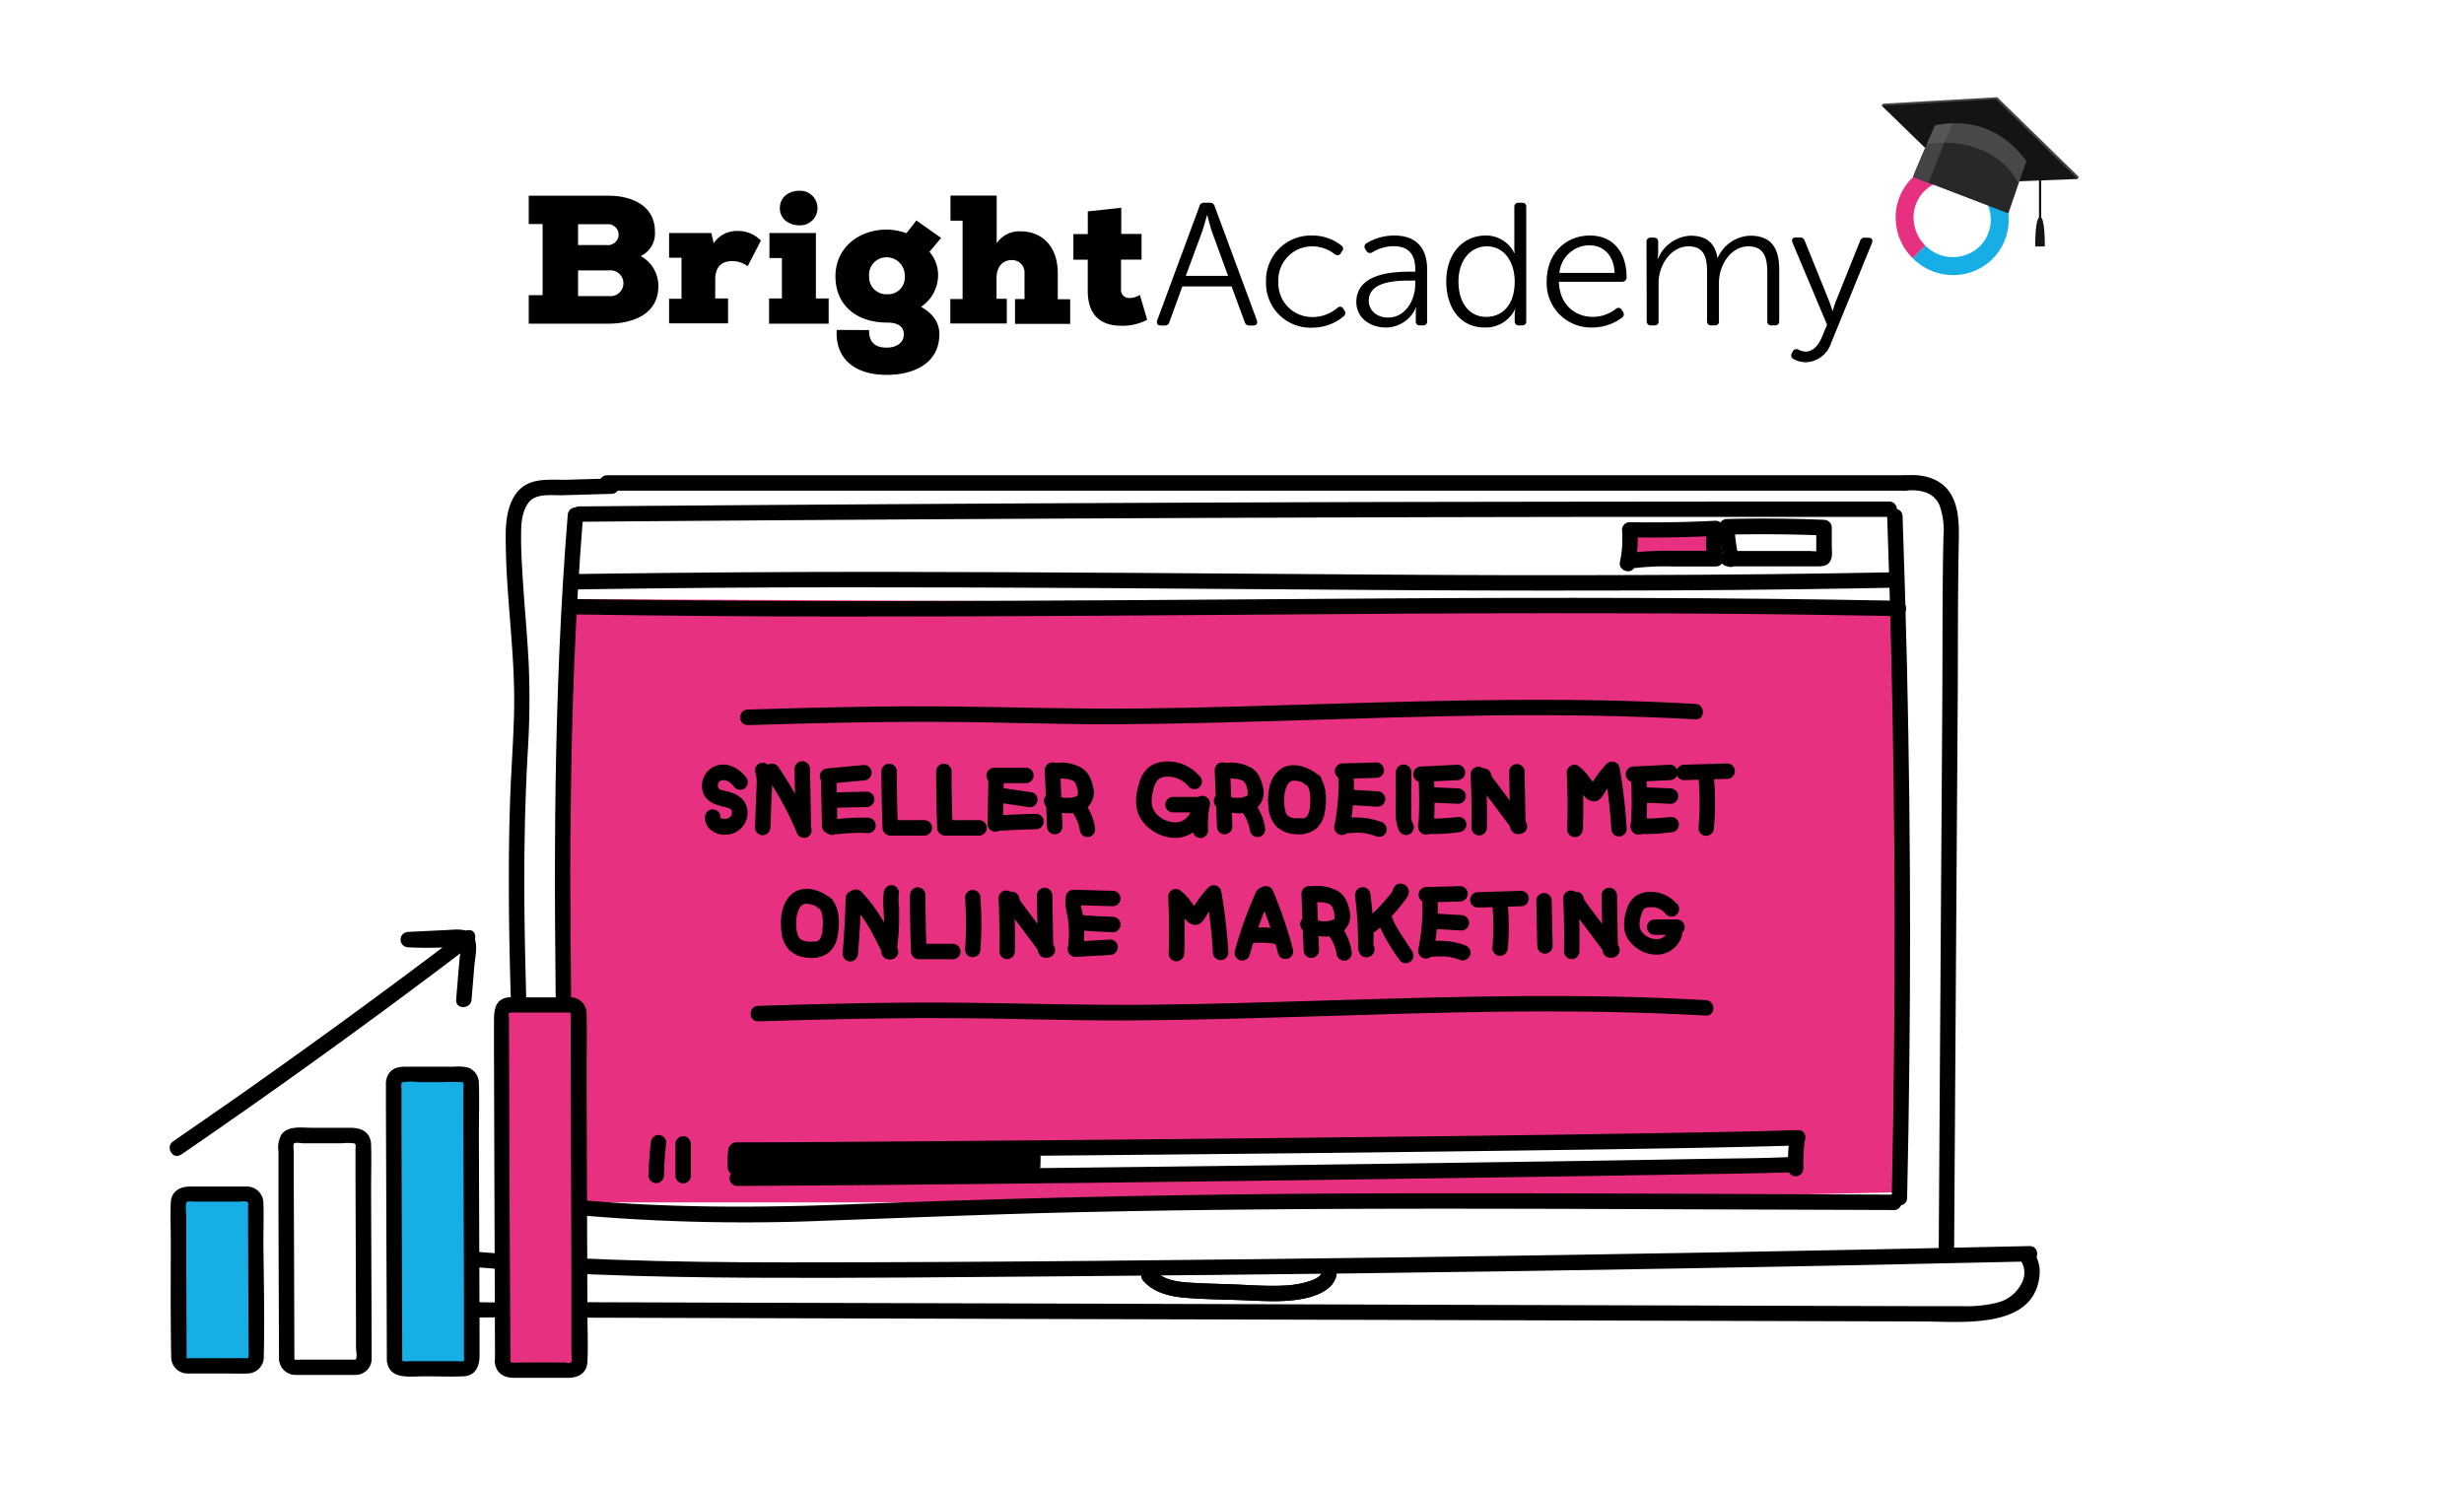 <?xml version="1.0" encoding="UTF-8"?> <svg xmlns="http://www.w3.org/2000/svg" viewBox="0 0 480 290"><defs><style>.cls-1{isolation:isolate;}.cls-2{fill:#fff;}.cls-3{fill:#e73180;}.cls-4{fill:#17aee5;}.cls-5{fill:#444;}.cls-6{fill:#141414;}.cls-7{fill:#282828;}.cls-8{fill:#6b6b6b;opacity:0.49;mix-blend-mode:multiply;}</style></defs><g class="cls-1"><g id="Layer_1" data-name="Layer 1"><rect class="cls-2" width="480" height="290"></rect><rect class="cls-2" x="316.35" y="103.06" width="18.6" height="6.25"></rect><polygon class="cls-3" points="111.23 116.73 110.84 234.27 206.29 234.27 334.87 233.08 369.97 232.29 371.55 136.85 369.58 117.91 111.23 116.73"></polygon><rect class="cls-2" x="200.12" y="222.43" width="149.8" height="5.39"></rect><path d="M222.71,249.52c2.06,2.37,5.18,3.07,8.18,3.33,3.93.33,7.9.34,11.83.5,3.74.15,7.52.41,11.22-.33,3.06-.61,7-2.27,6.4-6.05-.31-1.9-3.2-1.1-2.9.8.17,1-1.89,1.72-2.59,1.93a18.45,18.45,0,0,1-4.6.77c-3.16.17-6.34-.07-9.5-.2s-6.22-.17-9.31-.38c-2.42-.17-4.95-.58-6.61-2.49-1.27-1.46-3.39.67-2.12,2.12Z"></path><rect class="cls-2" x="200.12" y="222.43" width="149.8" height="5.39"></rect><path d="M103,246.39c.77-22.32-.5-44.64-.81-66.95-.15-11.16,0-22.3.65-33.45a160.28,160.28,0,0,0,.16-16.55c-.28-5.6-.82-11.17-1.17-16.76-.18-3-.37-6-.31-9,0-1.88.25-4.1,1.39-5.67,1.46-2,4.49-1.46,6.66-1.52l9.55-.27c1.92,0,1.93-3,0-3l-8.57.25c-2.47.07-5.45-.3-7.73.79-3.53,1.7-4.28,6.23-4.3,9.74-.09,11.47,1.86,22.86,1.63,34.35-.11,5.77-.57,11.54-.77,17.32s-.27,11.39-.25,17.1c0,11.49.43,23,.73,34.46.35,13.06.59,26.12.14,39.18-.07,1.93,2.93,1.93,3,0Z"></path><path d="M118.27,95.6h252.8a1.5,1.5,0,0,0,0-3H118.27a1.5,1.5,0,0,0,0,3Z"></path><path d="M371.07,95.6c2.73-.27,5.56.12,6.77,2.88a14.46,14.46,0,0,1,.75,6.13c-.23,10.64-.15,21.29-.22,31.93l-.45,68.71L377.67,244a1.5,1.5,0,0,0,3,0l.46-71.2.24-35.73c.07-10.86,0-21.73.23-32.59,0-2.68-.08-5.53-1.4-7.93-1.83-3.35-5.56-4.27-9.13-3.92-1.9.19-1.92,3.19,0,3Z"></path><path d="M86.15,246.29c19.93,2,40,2.55,60,2.66s40.23-.11,60.34-.27q60.53-.48,121-1.54,34-.58,67.92-1.36c1.93,0,1.93-3,0-3q-60.51,1.36-121,2.18c-40.3.53-80.61,1-120.91,1-22.47,0-45-.47-67.35-2.68-1.92-.19-1.91,2.82,0,3Z"></path><path d="M110.6,100.29c-1.42,17.53-2.11,35.12-2.37,52.7s-.08,35.21.18,52.8q.23,14.81.49,29.6c0,1.92,3,1.93,3,0-.29-17.55-.64-35.1-.75-52.65s0-35.2.69-52.78q.59-14.85,1.76-29.67c.16-1.93-2.84-1.92-3,0Z"></path><path d="M367.63,100.57q.92,25.83,1.26,51.68t.09,51.94q-.14,14.61-.46,29.21c0,1.93,3,1.93,3,0q.57-25.85.57-51.69t-.6-51.94q-.35-14.59-.86-29.2c-.07-1.93-3.07-1.94-3,0Z"></path><path d="M112.83,101.66q49.92-.41,99.85-.65,49.66-.24,99.34-.3,28,0,56,0a1.5,1.5,0,0,0,0-3q-49.92,0-99.85.1-49.66.14-99.33.45-28,.18-56,.41a1.5,1.5,0,0,0,0,3Z"></path><path d="M110.2,236.53a371.73,371.73,0,0,0,50.5,1.31c16.81-.6,33.6-1.32,50.41-1.68,33.67-.74,67.36-.71,101-.6l56.85.2a1.5,1.5,0,0,0,0-3c-33.9-.12-67.8-.34-101.7-.24q-50.51.15-101,2.1c-18.76.75-37.44.79-56.14-1.09-1.92-.19-1.91,2.81,0,3Z"></path><path d="M111.76,119.71q26,.41,52,.42,25.25,0,50.5-.16,24.71-.15,49.4-.34t49.6-.14q25.09,0,50.17.45l6.43.11c1.94,0,1.94-3,0-3q-25.15-.48-50.32-.54-24.84-.08-49.67.09-24.67.14-49.34.33-25.19.16-50.35.2-25.84,0-51.7-.32l-6.68-.1c-1.93,0-1.93,3,0,3Z"></path><path d="M112.56,114.84q26-.41,52-.41,24.94,0,49.9.15,24.6.15,49.2.34t49,.14q25.11,0,50.21-.44l6.39-.12c1.93,0,1.93-3,0-3q-25.2.48-50.4.54-24.53.09-49.06-.08t-49.15-.34q-24.87-.16-49.73-.2-25.86,0-51.73.33l-6.64.09c-1.93,0-1.94,3,0,3Z"></path><path class="cls-3" d="M317,109.79a21.15,21.15,0,0,0,.44-6.59q8.38.17,16.75-.28a10.79,10.79,0,0,0,.06,5.91l-9,0a50.13,50.13,0,0,0-8.22.48l.64-.24"></path><path d="M318.47,110.19a23.46,23.46,0,0,0,.5-7l-1.5,1.5q8.38.15,16.75-.28l-1.45-1.9a12.73,12.73,0,0,0,.06,6.71l1.45-1.9-8.82,0a56,56,0,0,0-8.78.53l.8,2.9.64-.24a1.55,1.55,0,0,0,1.05-1.85,1.51,1.51,0,0,0-1.84-1l-.65.24a1.51,1.51,0,0,0,.8,2.9,52.49,52.49,0,0,1,8.32-.43l8.48,0a1.51,1.51,0,0,0,1.44-1.89,9.57,9.57,0,0,1-.05-5.12,1.52,1.52,0,0,0-1.45-1.9q-8.37.43-16.75.28a1.52,1.52,0,0,0-1.5,1.5,20.73,20.73,0,0,1-.39,6.19c-.41,1.89,2.48,2.69,2.89.8Z"></path><path d="M338.71,108.67a36.47,36.47,0,0,1-.83-6l-1.5,1.5q9.47-.22,18.94.16l-1.5-1.5,0,2.82v2.07c0,.41,0,.5,0,.26l.9-.69a5.89,5.89,0,0,1-2,.06H336.65a1.5,1.5,0,0,0,0,3h17.07c1,0,2.18.07,2.8-1,.53-.85.33-2,.32-3l0-3.57a1.53,1.53,0,0,0-1.5-1.5q-9.46-.39-18.94-.16a1.52,1.52,0,0,0-1.5,1.5,41.63,41.63,0,0,0,.94,6.77c.41,1.89,3.31,1.09,2.89-.79Z"></path><path d="M85.29,244.89c-3.22,1.53-3.25,6-1.32,8.54,2.74,3.64,8.14,3.24,12.17,3.25l34.81.1,69.34.2,69.71.19,69.71.2,34.85.1c7.47,0,21.83,1.69,22.76-9.1a6.72,6.72,0,0,0-1.58-4.94c-1.21-1.5-3.32.63-2.12,2.12a4.35,4.35,0,0,1,.1,4.68,7.2,7.2,0,0,1-4.69,3.58,24.16,24.16,0,0,1-6.62.68l-8.16,0-32.38-.09-65.09-.19L211.7,254l-65-.18-32.34-.1-16.32,0a70.58,70.58,0,0,1-7.13-.13c-1.83-.2-4.13-.78-4.92-2.65-.53-1.24-.45-2.8.87-3.43,1.74-.83.22-3.42-1.52-2.59Z"></path><path d="M222.71,249.52c2.06,2.37,5.18,3.07,8.18,3.33,3.93.33,7.9.34,11.83.5,3.74.15,7.52.41,11.22-.33,3.06-.61,7-2.27,6.4-6.05-.31-1.9-3.2-1.1-2.9.8.17,1-1.89,1.72-2.59,1.93a18.45,18.45,0,0,1-4.6.77c-3.16.17-6.34-.07-9.5-.2s-6.22-.17-9.31-.38c-2.42-.17-4.95-.58-6.61-2.49-1.27-1.46-3.39.67-2.12,2.12Z"></path><path d="M147.67,199c12.13-.38,24.26-.68,36.4-.63,11.92,0,23.84.52,35.77.45,24-.14,47.91-1.39,71.87-1.7,13.55-.17,27.1,0,40.62.75,1.93.11,1.92-2.89,0-3-23.93-1.39-47.9-.72-71.84,0-12.06.37-24.12.76-36.19.89s-23.82-.24-35.75-.38c-13.63-.16-27.26.17-40.88.6-1.92.06-1.93,3.06,0,3Z"></path><path d="M145.64,141.28c12.13-.37,24.26-.68,36.39-.63,11.93,0,23.85.53,35.78.46,24-.15,47.91-1.39,71.87-1.7,13.54-.17,27.09,0,40.62.74,1.92.12,1.92-2.89,0-3-23.93-1.38-47.91-.71-71.84,0-12.06.37-24.12.75-36.19.89s-23.83-.24-35.75-.38c-13.63-.16-27.26.17-40.88.59-1.93.06-1.93,3.06,0,3Z"></path><path d="M244.77,173.6a78,78,0,0,0-4.22,11.69,1.5,1.5,0,0,0,2.89.8,74,74,0,0,1,3.92-11,1.55,1.55,0,0,0-.54-2.05,1.52,1.52,0,0,0-2,.54Z"></path><path d="M245.26,174.88A79.17,79.17,0,0,1,249,185.82a1.5,1.5,0,0,0,2.89-.79,82.89,82.89,0,0,0-4-11.67,1.51,1.51,0,0,0-2-.54,1.55,1.55,0,0,0-.54,2.06Z"></path><path d="M243.45,183.78a21.87,21.87,0,0,1,2.92-.09c.47,0,.95.06,1.42.12.07,0,.46,0,.06,0l.34.05.79.14a1.5,1.5,0,1,0,.79-2.89,21.61,21.61,0,0,0-6.32-.33,1.68,1.68,0,0,0-1.06.44,1.56,1.56,0,0,0-.44,1.06,1.52,1.52,0,0,0,1.5,1.5Z"></path><path d="M236.63,150.05l.44,11a1.5,1.5,0,0,0,3,0l-.44-11a1.5,1.5,0,0,0-3,0Z"></path><path d="M239,151.68c.57,0,1.13,0,1.7.07.22,0-.25-.05,0,0l.18,0,.37.09.34.1s.12.06.15,0-.27-.12,0,0c.09.05.55.24.57.34s-.23-.2-.11-.08a.52.52,0,0,1,.11.1c.07.06.27.21.28.29s-.16-.26-.09-.1l.09.14c0,.06.07.13.11.2s.09.2,0,0,0,.14.06.19.09.29.14.43.11.41.15.62c0,.06.08.45,0,.19s0,.13,0,.2,0,.22,0,.34,0-.16,0-.17a.7.7,0,0,0,0,.14c0,.06,0,.12-.05.18s.06-.14.07-.15a.54.54,0,0,0-.07.13l0,.07c-.06.1,0,.06.09-.11l-.11.12c-.08.12.07-.07.11-.07s-.27.17-.32.19l-.14.07s.27-.09.11-.05l-.41.14c-.22.06-.45.11-.67.15s.26,0,0,0l-.42,0a7.13,7.13,0,0,1-.8,0c-.17,0,.13,0,.13,0a1.09,1.09,0,0,0-.26,0l-.36-.08a3.09,3.09,0,0,1-.81-.27s.26.13.11.05l-.19-.1-.42-.23a1.51,1.51,0,0,0-2,.54,1.53,1.53,0,0,0,.54,2,7.85,7.85,0,0,0,3.89,1.1,6.14,6.14,0,0,0,4-1.27,4,4,0,0,0,.91-4,7.82,7.82,0,0,0-.67-1.94,4.57,4.57,0,0,0-1.52-1.63,8.26,8.26,0,0,0-4.68-1,1.51,1.51,0,0,0-1.5,1.5,1.54,1.54,0,0,0,1.5,1.5Z"></path><path d="M242,158.22a10.86,10.86,0,0,1,1,1.77l-.15-.36a10.8,10.8,0,0,1,.68,2.36,1.43,1.43,0,0,0,.69.89,1.54,1.54,0,0,0,1.15.16,1.59,1.59,0,0,0,.9-.69,1.72,1.72,0,0,0,.15-1.16,11.27,11.27,0,0,0-1.8-4.49,1.64,1.64,0,0,0-.9-.69,1.5,1.5,0,0,0-1.69,2.21Z"></path><path d="M203.54,150.05l.43,11a1.5,1.5,0,0,0,3,0l-.43-11a1.5,1.5,0,0,0-3,0Z"></path><path d="M205.94,151.68c.56,0,1.13,0,1.69.07.23,0-.25-.05,0,0l.18,0,.37.09.34.1s.11.06.14,0-.27-.12,0,0,.55.24.57.34-.23-.2-.1-.08l.11.1c.06.06.27.21.27.29s-.16-.26-.08-.1a1.1,1.1,0,0,0,.09.14l.1.2s.09.2,0,0,0,.14.06.19.09.29.13.43.11.41.16.62c0,.06.08.45,0,.19s0,.13,0,.2,0,.22,0,.34,0-.16,0-.17a.68.68,0,0,0,0,.14l-.06.18c0,.14.06-.14.07-.15a.31.31,0,0,0-.06.13l0,.07c-.06.1,0,.06.09-.11a.63.63,0,0,0-.11.12c-.09.12.06-.07.1-.07s-.26.17-.32.19l-.14.07s.27-.09.11-.05l-.4.14c-.23.06-.45.11-.68.15s.27,0,0,0l-.43,0a7.13,7.13,0,0,1-.8,0c-.17,0,.13,0,.14,0a1.17,1.17,0,0,0-.26,0l-.37-.08a3.35,3.35,0,0,1-.81-.27s.27.13.12.05l-.19-.1a4.16,4.16,0,0,1-.42-.23,1.51,1.51,0,0,0-2,.54,1.53,1.53,0,0,0,.53,2,7.88,7.88,0,0,0,3.9,1.1,6.11,6.11,0,0,0,4-1.27,4.07,4.07,0,0,0,.92-4,8.25,8.25,0,0,0-.67-1.94,4.6,4.6,0,0,0-1.53-1.63,8.21,8.21,0,0,0-4.67-1,1.5,1.5,0,0,0-1.5,1.5,1.52,1.52,0,0,0,1.5,1.5Z"></path><path d="M208.89,158.22a10.91,10.91,0,0,1,1,1.77l-.16-.36a10.27,10.27,0,0,1,.68,2.36,1.5,1.5,0,0,0,.69.89,1.57,1.57,0,0,0,1.16.16,1.54,1.54,0,0,0,.89-.69,1.72,1.72,0,0,0,.15-1.16,11.13,11.13,0,0,0-1.8-4.49,1.62,1.62,0,0,0-.89-.69,1.56,1.56,0,0,0-1.16.15,1.54,1.54,0,0,0-.54,2.06Z"></path><path d="M253.53,174.14l.43,11a1.5,1.5,0,1,0,3,0l-.43-11a1.53,1.53,0,0,0-1.5-1.5,1.51,1.51,0,0,0-1.5,1.5Z"></path><path d="M255.92,175.76c.57,0,1.13,0,1.7.07.23,0-.25-.05,0,0l.19,0,.37.08.34.11a.78.78,0,0,0,.14,0c-.1,0-.27-.13,0,0s.55.23.57.33-.23-.2-.11-.08l.12.1c.06.06.27.22.27.3s-.16-.26-.08-.1l.08.13c0,.07.07.14.11.2s.09.21,0,0l.07.19c0,.14.09.28.13.42s.11.42.15.63c0,0,.09.44,0,.19s0,.12,0,.19,0,.23,0,.34,0-.16,0-.16a.5.5,0,0,0,0,.13c0,.06,0,.12-.05.18s.06-.13.07-.14-.05.09-.07.12l0,.08.09-.11s-.1.09-.11.11.06-.07.1-.06-.26.16-.32.19a.61.61,0,0,0-.14.07s.27-.1.11-.05l-.41.13a5,5,0,0,1-.67.15c-.29.06.27,0,0,0l-.43,0c-.27,0-.53,0-.8,0s.13,0,.14,0a2.56,2.56,0,0,0-.27-.05l-.36-.08a3.33,3.33,0,0,1-.81-.26s.27.12.12,0l-.2-.09a3.38,3.38,0,0,1-.41-.24,1.5,1.5,0,1,0-1.52,2.59,7.65,7.65,0,0,0,3.9,1.1,6.05,6.05,0,0,0,4-1.27,4.06,4.06,0,0,0,.92-4,8.2,8.2,0,0,0-.68-1.93,4.51,4.51,0,0,0-1.52-1.64,8.32,8.32,0,0,0-4.68-1,1.5,1.5,0,1,0,0,3Z"></path><path d="M258.88,182.3a10.15,10.15,0,0,1,1,1.77l-.15-.35a10.05,10.05,0,0,1,.68,2.35,1.52,1.52,0,0,0,.69.9,1.5,1.5,0,0,0,2.05-.54,1.69,1.69,0,0,0,.15-1.15,11.21,11.21,0,0,0-1.8-4.49,1.59,1.59,0,0,0-.9-.69,1.5,1.5,0,0,0-1.15.15,1.52,1.52,0,0,0-.54,2.05Z"></path><path d="M164.73,175.05q-.12,5.4-.59,10.77a1.51,1.51,0,0,0,1.5,1.5,1.53,1.53,0,0,0,1.5-1.5q.47-5.37.59-10.77a1.5,1.5,0,0,0-3,0Z"></path><path d="M165.67,175.86a28.64,28.64,0,0,1,3.55,4.71c1.1,1.83,1.95,3.79,3,5.66a1.5,1.5,0,0,0,2.59-1.51c-1.06-1.93-1.93-3.95-3.08-5.82a31.75,31.75,0,0,0-3.92-5.16,1.51,1.51,0,0,0-2.12,0,1.53,1.53,0,0,0,0,2.12Z"></path><path d="M172.21,173.59c-.32,1.91,0,3.88,0,5.8a37.82,37.82,0,0,1-.47,5.62,1.55,1.55,0,0,0,1,1.85,1.52,1.52,0,0,0,1.84-1.05,42.77,42.77,0,0,0,.57-6c0-1,0-1.94,0-2.91a12,12,0,0,1-.07-2.54,1.56,1.56,0,0,0-1-1.85,1.51,1.51,0,0,0-1.84,1.05Z"></path><path d="M159.94,152l.19,8.93a1.5,1.5,0,1,0,3,0l-.19-8.93a1.51,1.51,0,0,0-1.5-1.5,1.54,1.54,0,0,0-1.5,1.5Z"></path><path d="M168.3,149.05l-7.09.67a1.5,1.5,0,0,0,0,3l7.09-.67a1.5,1.5,0,0,0,0-3Z"></path><path d="M162.53,162.53l.15,0,.47,0c.27,0,.55-.06.82-.09.57-.05,1.13-.09,1.7-.12,1.14-.06,2.28-.07,3.43,0a1.51,1.51,0,0,0,1.5-1.5,1.54,1.54,0,0,0-1.5-1.5,44.34,44.34,0,0,0-7.37.43,1.47,1.47,0,0,0-.89.69,1.49,1.49,0,0,0-.15,1.15,1.54,1.54,0,0,0,1.84,1.05Z"></path><path d="M162.27,157.39l6.56-.15a1.5,1.5,0,1,0,0-3l-6.56.15a1.5,1.5,0,1,0,0,3Z"></path><path d="M263.94,174.36c.28,2.18.47,4.36.57,6.56,0,1.08.07,2.16.07,3.24a2.45,2.45,0,0,0,.52,1.92,1.57,1.57,0,0,0,2.25-.07,1.59,1.59,0,0,0,.23-1.82l0-.05a1.5,1.5,0,0,0-2.05-.54,1.54,1.54,0,0,0-.54,2.05l0,.06.23-1.82-.05.06,1.07-.44h-.08l1.29.74-.07-.1.21.76c-.09-.87,0-1.77,0-2.64s-.06-1.74-.11-2.61c-.1-1.78-.27-3.55-.5-5.31a1.54,1.54,0,0,0-1.5-1.5,1.51,1.51,0,0,0-1.5,1.5Z"></path><path d="M272.86,175.19h.05l-1.06-.44,0,0-.38-.66v-.62c.12-.25.14-.32.06-.19a.91.91,0,0,0-.13.19l-.31.42-.18.24c0,.05-.2.29,0,0a4.12,4.12,0,0,1-.32.41c-.46.56-.93,1.11-1.42,1.64a32.84,32.84,0,0,1-3.14,3,1.5,1.5,0,0,0,0,2.12,1.54,1.54,0,0,0,2.12,0,32.07,32.07,0,0,0,3.73-3.64c.62-.71,1.21-1.46,1.78-2.22a3.71,3.71,0,0,0,.73-1.22,1.71,1.71,0,0,0-.17-1.29,1.67,1.67,0,0,0-1.38-.78,1.5,1.5,0,0,0-1.5,1.5,1.54,1.54,0,0,0,1.5,1.5Z"></path><path d="M268.29,179.47a37.08,37.08,0,0,0,4.24,7.41,1.5,1.5,0,1,0,2.59-1.51c-.75-1.14-1.51-2.26-2.23-3.41-.34-.55-.67-1.1-1-1.67-.16-.3-.31-.6-.45-.91,0-.06-.24-.56-.11-.23l-.18-.48a1.54,1.54,0,0,0-1.85-1,1.52,1.52,0,0,0-1,1.85Z"></path><path d="M256.89,151.06c-2.1-1.77-5.52-2.92-7.84-.88-2,1.79-2.25,5-1.9,7.53a5.89,5.89,0,0,0,1.49,3.31,5.79,5.79,0,0,0,3.87,1.51,5.31,5.31,0,0,0,3.93-1.11,5.41,5.41,0,0,0,1.6-3c.53-2.63.53-6.79-2.31-8.15a1.54,1.54,0,0,0-2,.54,1.52,1.52,0,0,0,.54,2.05c.07,0,.45.31.3.17a2.08,2.08,0,0,1,.21.21c-.13-.15,0,0,0,.07l.16.27,0,.07a3.8,3.8,0,0,1,.22.8,10.34,10.34,0,0,1,0,2.67l0,.3c0-.07.05-.24,0,.06s-.07.39-.13.59a4.42,4.42,0,0,1-.15.48c-.09.23.09-.17,0,0l-.17.31a1.82,1.82,0,0,1-.15.23c.16-.21,0,0,0,0l-.2.19c.21-.17,0,0-.06,0a1.23,1.23,0,0,1-.44.16s-.29.07-.11,0c-.14,0-.29,0-.44,0s-.45,0-.68,0l-.32,0c-.27,0,.18,0-.09,0a3.42,3.42,0,0,1-1.09-.34s-.23-.15-.1,0c-.08-.06-.15-.14-.23-.21s-.19-.21,0,0a1.53,1.53,0,0,1-.16-.25l-.11-.19s-.14-.31-.09-.17,0-.15,0-.18-.08-.25-.11-.37a8.35,8.35,0,0,1-.14-2.45,5.61,5.61,0,0,1,.64-2.41,1.85,1.85,0,0,1,.68-.65.61.61,0,0,1,.33-.1,4,4,0,0,1,.66,0h.12l.5.12a4.72,4.72,0,0,1,.64.22,5.87,5.87,0,0,1,1.15.72,1.55,1.55,0,0,0,2.12,0,1.51,1.51,0,0,0,0-2.13Z"></path><path d="M271.91,150.5c0,1.83,0,3.66,0,5.5s-.24,4.08.68,5.9a1.5,1.5,0,1,0,2.59-1.51,3.1,3.1,0,0,1-.25-1c0-.42,0-.84,0-1.26,0-.84,0-1.68,0-2.52,0-1.72,0-3.44,0-5.15a1.5,1.5,0,0,0-3,0Z"></path><path d="M233.67,151.21a8.13,8.13,0,0,0-6.19-2.85,6.12,6.12,0,0,0-3.52,1,5.83,5.83,0,0,0-2,3.05c-.77,2.38-1.09,5.18.41,7.34a8.2,8.2,0,0,0,6.31,3.5,6.19,6.19,0,0,0,6.1-4.22,1.5,1.5,0,1,0-2.89-.8,3.11,3.11,0,0,1-2.73,2,5.07,5.07,0,0,1-4-1.81c-1.1-1.23-.89-2.91-.49-4.5a4.49,4.49,0,0,1,.82-1.9,2.55,2.55,0,0,1,1.68-.69,5.24,5.24,0,0,1,4.43,2,1.51,1.51,0,0,0,2.12,0,1.54,1.54,0,0,0,0-2.12Z"></path><path d="M228.5,158.28H234a1.5,1.5,0,0,0,0-3H228.5a1.5,1.5,0,0,0,0,3Z"></path><path d="M232.79,156.16a20.44,20.44,0,0,0-.44,5.62,1.54,1.54,0,0,0,1.5,1.5,1.51,1.51,0,0,0,1.5-1.5,19.4,19.4,0,0,1,.12-3.73l-.05.4c.07-.5.15-1,.26-1.49a1.53,1.53,0,0,0-1.05-1.84,1.5,1.5,0,0,0-1.84,1Z"></path><path d="M326.63,176.08a6.76,6.76,0,0,0-5-2.32,5.21,5.21,0,0,0-2.88.76,4.84,4.84,0,0,0-1.83,2.6c-.66,1.94-.9,4.27.33,6a6.82,6.82,0,0,0,5.25,2.89,5.21,5.21,0,0,0,5.11-3.54,1.51,1.51,0,0,0-1.05-1.84,1.52,1.52,0,0,0-1.84,1.05s-.07.23,0,.07,0,.07-.06.12-.13.22-.2.33.15-.14,0,0l-.14.15-.14.13c-.06,0-.29.19-.06.06-.12.06-.22.14-.34.21l-.18.09c-.19.11.21-.06,0,0l-.38.11s-.31.07-.14,0-.13,0-.16,0a4.86,4.86,0,0,1-.54,0h-.1c.15,0-.09,0-.1,0a4.84,4.84,0,0,1-.51-.14l-.22-.07c.15,0,0,0-.07,0a5.09,5.09,0,0,1-.92-.55c.17.13-.1-.09-.14-.13a5.14,5.14,0,0,1-.4-.41c-.18-.2,0,.07-.12-.15s-.17-.29-.24-.43,0,0,0,0a1.71,1.71,0,0,1-.09-.3l-.06-.24c0-.25,0,.18,0-.09a5.25,5.25,0,0,1,.27-2,3,3,0,0,1,.12-.43c0-.06.17-.47.07-.25.06-.13.13-.26.2-.39s.1-.16.16-.23c-.1.12,0,0,0,0l.07-.06c-.13.1.11-.07.14-.09l.19-.1s-.18.07,0,0a3.92,3.92,0,0,1,.49-.13s.25,0,.09,0,.23,0,.22,0h.49l.21,0c-.29,0,0,0,.08,0a4.72,4.72,0,0,1,.54.13c.08,0,.47.18.23.07a3.48,3.48,0,0,1,1.58,1.19,1.51,1.51,0,0,0,2.12,0,1.54,1.54,0,0,0,0-2.12Z"></path><path d="M322.34,182.15h4.34a1.5,1.5,0,0,0,0-3h-4.34a1.5,1.5,0,0,0,0,3Z"></path><path d="M192.55,151.35l-.16,9.2a1.5,1.5,0,0,0,3,0l.16-9.2a1.5,1.5,0,1,0-3,0Z"></path><path d="M199.85,149.59h-6.18a1.5,1.5,0,0,0,0,3h6.18a1.5,1.5,0,0,0,0-3Z"></path><path d="M194.58,161.87c2.41-.15,4.83-.25,7.24-.3a1.5,1.5,0,0,0,0-3c-2.41.05-4.83.15-7.24.3a1.5,1.5,0,0,0,0,3Z"></path><path d="M194.83,156.43l5.41.8a1.62,1.62,0,0,0,1.16-.16,1.5,1.5,0,0,0,.54-2,1.49,1.49,0,0,0-.9-.69l-5.41-.79a1.64,1.64,0,0,0-1.15.15,1.5,1.5,0,0,0-.54,2.05,1.43,1.43,0,0,0,.89.69Z"></path><path d="M299.28,175.5l.19,8.81a1.5,1.5,0,0,0,3,0l-.19-8.81a1.5,1.5,0,0,0-3,0Z"></path><path d="M328.05,152l8.41-.25a1.5,1.5,0,0,0,0-3l-8.41.25a1.54,1.54,0,0,0-1.5,1.5,1.52,1.52,0,0,0,1.5,1.5Z"></path><path d="M330.88,151.53a55.53,55.53,0,0,1,0,9.82,1.5,1.5,0,0,0,1.5,1.5,1.53,1.53,0,0,0,1.5-1.5,55.53,55.53,0,0,0,0-9.82,1.5,1.5,0,1,0-3,0Z"></path><path d="M287.9,176.83l8.42-.26a1.5,1.5,0,0,0,0-3l-8.42.26a1.5,1.5,0,0,0,0,3Z"></path><path d="M290.73,176.31a47.47,47.47,0,0,1,0,8.43,1.51,1.51,0,0,0,1.5,1.5,1.53,1.53,0,0,0,1.5-1.5,47.47,47.47,0,0,0,0-8.43,1.5,1.5,0,0,0-3,0Z"></path><path d="M216.78,173.56l-7.65-.2a1.51,1.51,0,0,0-1.45,1.1c-.42,1.75.25,3.48.44,5.17a19.73,19.73,0,0,1-.08,4.92,1.53,1.53,0,0,0,1.45,1.9l6.77-.39a1.54,1.54,0,0,0,1.5-1.5,1.51,1.51,0,0,0-1.5-1.5l-6.77.39,1.45,1.9a22.13,22.13,0,0,0,.21-5.33,24.38,24.38,0,0,0-.39-2.7,4.78,4.78,0,0,1-.18-2.06l-1.45,1.1,7.65.2a1.5,1.5,0,1,0,0-3Z"></path><path d="M210.47,181.26q3.15.28,6.32.37a1.5,1.5,0,0,0,0-3q-3.16-.09-6.32-.37a1.52,1.52,0,0,0-1.5,1.5,1.54,1.54,0,0,0,1.5,1.5Z"></path><path d="M325.31,149l-7.1.35a1.5,1.5,0,0,0,0,3l7.1-.35a1.5,1.5,0,0,0,0-3Z"></path><path d="M317.68,151a72.58,72.58,0,0,1,0,10.11,1.5,1.5,0,0,0,3,0,72.58,72.58,0,0,0,0-10.11,1.5,1.5,0,0,0-3,0Z"></path><path d="M319.13,162.46a35.34,35.34,0,0,0,6.82-.36,1.5,1.5,0,0,0,1.05-1.84,1.55,1.55,0,0,0-.69-.9,1.75,1.75,0,0,0-1.15-.15l-.11,0-.44.05-.75.08c-.52,0-1.05.09-1.57.11-1.06.05-2.11,0-3.16,0a1.5,1.5,0,0,0-1.5,1.5,1.54,1.54,0,0,0,1.5,1.5Z"></path><path d="M320.05,156.37l5.39.24a1.51,1.51,0,0,0,1.5-1.5,1.54,1.54,0,0,0-1.5-1.5l-5.39-.24a1.51,1.51,0,0,0-1.5,1.5,1.54,1.54,0,0,0,1.5,1.5Z"></path><path d="M304.53,175c.15,3.46.2,6.91.15,10.37a1.5,1.5,0,0,0,3,0c.05-3.46,0-6.91-.15-10.37a1.53,1.53,0,0,0-1.5-1.5,1.51,1.51,0,0,0-1.5,1.5Z"></path><path d="M305.53,175.23a5.89,5.89,0,0,0,1.36,2.83l2,2.63,3.84,5.14a1.55,1.55,0,0,0,2.06.53,1.51,1.51,0,0,0,.53-2.05l-3.61-4.82-1.8-2.4c-.3-.41-.61-.81-.9-1.21-.13-.18-.24-.35-.36-.53s-.09-.18-.05-.06c0-.18-.05-.2-.05-.06a1.54,1.54,0,0,0-1.5-1.5c-.72,0-1.61.67-1.5,1.5Z"></path><path d="M312,174.46l.19,10.64a1.5,1.5,0,0,0,3,0L315,174.46a1.53,1.53,0,0,0-1.5-1.5,1.5,1.5,0,0,0-1.5,1.5Z"></path><path d="M188,174.85A74.15,74.15,0,0,1,188,185a1.5,1.5,0,0,0,3,0,74.15,74.15,0,0,0,0-10.11,1.54,1.54,0,0,0-1.5-1.5,1.51,1.51,0,0,0-1.5,1.5Z"></path><path d="M286.49,150.89c.15,3.46.21,6.92.16,10.38a1.5,1.5,0,0,0,3,0c.05-3.46,0-6.92-.16-10.38a1.5,1.5,0,0,0-3,0Z"></path><path d="M287.5,151.15a5.81,5.81,0,0,0,1.36,2.82l2,2.64,3.85,5.13a1.54,1.54,0,0,0,2.05.54,1.51,1.51,0,0,0,.54-2.05l-3.62-4.83-1.8-2.4-.9-1.21c-.13-.17-.24-.35-.35-.52s-.1-.19-.05-.07c0-.18-.06-.19-.05,0a1.54,1.54,0,0,0-1.5-1.5c-.73,0-1.61.67-1.5,1.5Z"></path><path d="M294,150.37l.19,10.64a1.5,1.5,0,0,0,3,0L297,150.37a1.5,1.5,0,0,0-3,0Z"></path><path d="M283.92,149l-7.1.35a1.5,1.5,0,0,0,0,3l7.1-.35a1.5,1.5,0,0,0,0-3Z"></path><path d="M276.29,151a72.58,72.58,0,0,1,0,10.11,1.5,1.5,0,0,0,3,0,72.58,72.58,0,0,0,0-10.11,1.54,1.54,0,0,0-1.5-1.5,1.52,1.52,0,0,0-1.5,1.5Z"></path><path d="M277.74,162.46a35.38,35.38,0,0,0,6.82-.36,1.5,1.5,0,0,0,1.05-1.84,1.55,1.55,0,0,0-.69-.9,1.75,1.75,0,0,0-1.15-.15l-.11,0-.44.05-.75.08c-.52,0-1.05.09-1.58.11-1.05.05-2.1,0-3.15,0a1.5,1.5,0,0,0-1.5,1.5,1.53,1.53,0,0,0,1.5,1.5Z"></path><path d="M278.66,156.37l5.39.24a1.51,1.51,0,0,0,1.5-1.5,1.54,1.54,0,0,0-1.5-1.5l-5.39-.24a1.51,1.51,0,0,0-1.5,1.5,1.54,1.54,0,0,0,1.5,1.5Z"></path><path d="M194.53,175c.15,3.46.21,6.91.16,10.37a1.5,1.5,0,0,0,3,0c.05-3.46,0-6.91-.16-10.37a1.5,1.5,0,0,0-3,0Z"></path><path d="M195.54,175.23a5.72,5.72,0,0,0,1.36,2.83l2,2.63,3.85,5.14a1.54,1.54,0,0,0,2.05.53,1.51,1.51,0,0,0,.54-2.05l-3.62-4.82-1.8-2.4-.9-1.21c-.13-.18-.24-.35-.36-.53s-.09-.18,0-.06c0-.18-.06-.2-.05-.06a1.54,1.54,0,0,0-1.5-1.5c-.73,0-1.61.67-1.5,1.5Z"></path><path d="M202,174.46l.19,10.64a1.5,1.5,0,0,0,3,0L205,174.46a1.53,1.53,0,0,0-1.5-1.5,1.51,1.51,0,0,0-1.5,1.5Z"></path><path d="M145.49,151.63c-1.32-1.75-3.24-3-5.52-2.57a4.15,4.15,0,0,0-3.14,4.86c.37,2,2.15,2.78,3.9,3.2.32.07.63.14.94.24.09,0,.52.22.23.08l.22.11c.06,0,.35.26.11,0,.08.08.32.39.19.18a2,2,0,0,1,.14.25c0-.07-.07-.22,0,0,0,.05.06.29,0,0a2.71,2.71,0,0,1,0,.29,1.46,1.46,0,0,1,0,.29c0-.22,0,0,0,.1s-.11.32-.05.16-.1.18-.11.21c-.13.24-.07.1,0,0s-.33.31-.17.18l-.26.17-.14.07c.1,0,.1,0,0,0l-.3.08c-.23.06.3,0-.13,0h-.46c.12,0,.12,0,0,0l-.29-.08c-.16,0,.14.06-.1,0s-.14-.07-.06,0-.36-.25-.15-.12c0,0-.24-.24,0,0l0-.13c0,.16,0,.16,0,0a1.5,1.5,0,0,0-3,0,3.14,3.14,0,0,0,1.59,2.83,4.55,4.55,0,0,0,3.17.53,4.29,4.29,0,0,0,3.52-4.51c-.18-2.16-1.77-3.31-3.73-3.79-.34-.08-.68-.15-1-.25-.17,0-.32-.1-.49-.15s-.24-.13,0,0l-.27-.15c-.08,0-.26-.21,0,0l-.18-.17c-.07-.07-.18-.11,0,0,0,0-.15-.27,0,0,0-.09-.06-.19-.09-.28s0-.27,0,0a1.5,1.5,0,0,1,0-.3c0,.21,0,0,0-.12s.1-.32,0-.17.11-.19.12-.22c.2-.36-.09.07.09-.1s.27-.23.11-.12a1.43,1.43,0,0,1,.27-.15c-.21.1.19-.06.21-.07s.29,0,0,0a2.41,2.41,0,0,1,.38,0s.34,0,.18,0,.22.07.25.08c.28.07.17.06.09,0a2.55,2.55,0,0,1,.43.23,4,4,0,0,1,.89.84,1.56,1.56,0,0,0,2.06.54,1.52,1.52,0,0,0,.54-2.05Z"></path><path d="M171.71,150.3q0,5.52.22,11a1.52,1.52,0,0,0,1.5,1.5h6.64a1.5,1.5,0,0,0,0-3h-6.64l1.5,1.5q-.23-5.52-.22-11a1.5,1.5,0,0,0-3,0Z"></path><path d="M182.37,150.3c0,3.68.07,7.36.21,11a1.53,1.53,0,0,0,1.5,1.5h6.65a1.5,1.5,0,0,0,0-3h-6.65l1.5,1.5c-.14-3.68-.22-7.36-.21-11a1.5,1.5,0,0,0-3,0Z"></path><path d="M177.26,174.39c0,3.68.07,7.36.21,11a1.53,1.53,0,0,0,1.5,1.5h6.65a1.5,1.5,0,0,0,0-3H179l1.5,1.5c-.14-3.67-.22-7.35-.21-11a1.5,1.5,0,0,0-3,0Z"></path><path d="M162,175.15c-2.1-1.77-5.52-2.93-7.84-.88-2,1.78-2.25,5-1.89,7.53a5.81,5.81,0,0,0,1.48,3.3,5.75,5.75,0,0,0,3.87,1.51,5.23,5.23,0,0,0,3.93-1.11,5.41,5.41,0,0,0,1.6-3c.53-2.64.53-6.79-2.3-8.16a1.55,1.55,0,0,0-2.06.54,1.52,1.52,0,0,0,.54,2c.08,0,.46.32.31.17a2.09,2.09,0,0,1,.2.22c-.13-.16,0,0,0,.06l.16.27s.11.26,0,.08a3.62,3.62,0,0,1,.21.8,10.26,10.26,0,0,1,0,2.66l0,.31c0-.07,0-.24,0,.05s-.08.4-.13.59-.1.33-.16.49.09-.18,0,0-.11.2-.17.3a1.14,1.14,0,0,1-.15.23c.16-.2,0,0,0,0l-.2.19c.21-.17,0,0-.06,0a1.8,1.8,0,0,1-.44.16s-.29.06-.11,0a2.08,2.08,0,0,1-.43,0c-.23,0-.46,0-.69,0l-.32,0c-.27,0,.18,0-.09,0a3.49,3.49,0,0,1-1.09-.35s-.23-.14-.09,0a2.5,2.5,0,0,1-.24-.22s-.19-.21-.05,0c-.06-.08-.11-.17-.16-.25a2,2,0,0,1-.11-.2s-.14-.31-.08-.16-.05-.15-.06-.18-.08-.25-.11-.38a8.35,8.35,0,0,1-.14-2.45,5.53,5.53,0,0,1,.64-2.4,2,2,0,0,1,.68-.66.72.72,0,0,1,.34-.1,5.49,5.49,0,0,1,.65,0l.12,0a4.54,4.54,0,0,1,.5.12,4.81,4.81,0,0,1,.64.21,5.87,5.87,0,0,1,1.15.72,1.54,1.54,0,0,0,2.12,0,1.5,1.5,0,0,0,0-2.12Z"></path><path d="M268.11,148.56l-6.57.18a1.5,1.5,0,0,0,0,3l6.57-.18a1.5,1.5,0,0,0,0-3Z"></path><path d="M260.65,150.28a38.63,38.63,0,0,1-.69,10.51,1.53,1.53,0,0,0,1.05,1.84,1.5,1.5,0,0,0,1.84-1,41.21,41.21,0,0,0,.8-11.3,1.5,1.5,0,1,0-3,0Z"></path><path d="M262.08,162.41l.44-.08h-.08l.25,0,.77-.05a12.46,12.46,0,0,1,1.73,0c.15,0,.3,0,.45.05l.11,0,.82.16a14.08,14.08,0,0,1,1.68.5,1.5,1.5,0,0,0,1.84-1,1.55,1.55,0,0,0-1-1.85,14.75,14.75,0,0,0-7.76-.61,1.5,1.5,0,0,0-1,1.84,1.55,1.55,0,0,0,1.85,1Z"></path><path d="M263.24,156.87l5.13.3a1.51,1.51,0,0,0,1.5-1.5,1.54,1.54,0,0,0-1.5-1.5l-5.13-.3a1.5,1.5,0,0,0,0,3Z"></path><path d="M284.43,172.65l-6.57.18a1.5,1.5,0,0,0,0,3l6.57-.18a1.54,1.54,0,0,0,1.5-1.5,1.52,1.52,0,0,0-1.5-1.5Z"></path><path d="M277,174.37a38.53,38.53,0,0,1-.69,10.5,1.56,1.56,0,0,0,1.05,1.85,1.53,1.53,0,0,0,1.85-1.05,41.62,41.62,0,0,0,.79-11.3,1.5,1.5,0,0,0-3,0Z"></path><path d="M278.4,186.49l.44-.07h-.08l.26,0c.25,0,.51-.05.76-.06a14.23,14.23,0,0,1,1.73,0,3.44,3.44,0,0,1,.45.05c-.27-.06,0,0,.11,0a7.91,7.91,0,0,1,.82.16,14.08,14.08,0,0,1,1.68.5,1.5,1.5,0,0,0,1.84-1.05,1.52,1.52,0,0,0-1-1.84,14.79,14.79,0,0,0-7.77-.62,1.52,1.52,0,0,0-1.05,1.85,1.54,1.54,0,0,0,1.85,1Z"></path><path d="M279.57,181l5.12.3a1.51,1.51,0,0,0,1.5-1.5,1.54,1.54,0,0,0-1.5-1.5l-5.12-.3a1.5,1.5,0,0,0-1.5,1.5,1.53,1.53,0,0,0,1.5,1.5Z"></path><path d="M147.13,150.46a6.09,6.09,0,0,1,.27,2.33c0,.93-.07,1.86-.11,2.79l-.21,5.65a1.51,1.51,0,0,0,1.5,1.5,1.54,1.54,0,0,0,1.5-1.5l.22-5.87c.07-1.85.37-3.91-.28-5.7a1.53,1.53,0,0,0-1.84-1,1.5,1.5,0,0,0-1.05,1.84Z"></path><path d="M149.07,151a59.17,59.17,0,0,1,6.14,11.2,1.53,1.53,0,0,0,1.84,1,1.5,1.5,0,0,0,1-1.84l-.13-.32a1.55,1.55,0,0,0-1.84-1,1.51,1.51,0,0,0-1,1.85l.13.31,2.89-.79a62.06,62.06,0,0,0-6.44-11.92,1.54,1.54,0,0,0-2-.54,1.51,1.51,0,0,0-.54,2Z"></path><path d="M154.78,149.82,155,160.7a1.5,1.5,0,0,0,3,0l-.21-10.88a1.5,1.5,0,0,0-3,0Z"></path><path d="M308.35,161.73q.18-5.55-.09-11.1l-2.26,1.3a9.42,9.42,0,0,1,1.7,2c.71,1,1.51,2.22,2.85,2.21s1.92-1.56,2.56-2.55a20.58,20.58,0,0,1,2-2.61l-2.51-.67a102.4,102.4,0,0,1,1.29,11.17,1.5,1.5,0,0,0,3,0,106.84,106.84,0,0,0-1.4-12,1.51,1.51,0,0,0-2.5-.67,24.59,24.59,0,0,0-2,2.46c-.28.4-.54.8-.79,1.21-.13.2-.25.41-.37.61l-.2.36c-.08.17-.1.18-.05,0l.66-.38c.74.31.95.32.64,0a3.33,3.33,0,0,1-.25-.28l-.22-.28-.83-1.12a10.68,10.68,0,0,0-2.12-2.18,1.5,1.5,0,0,0-2.25,1.29q.27,5.55.09,11.1a1.5,1.5,0,1,0,3,0Z"></path><path d="M230.69,185.81q.18-5.55-.09-11.09L228.34,176a9.48,9.48,0,0,1,1.7,2c.71.95,1.51,2.21,2.85,2.2s1.92-1.55,2.56-2.54a20.68,20.68,0,0,1,2-2.62L235,174.4a102.11,102.11,0,0,1,1.29,11.17,1.5,1.5,0,0,0,3,0,107,107,0,0,0-1.4-12,1.5,1.5,0,0,0-2.5-.66,24.59,24.59,0,0,0-2,2.46c-.28.39-.54.79-.79,1.2-.13.2-.25.41-.37.62l-.2.36c-.08.16-.1.18-.05,0l.66-.39c.74.31,1,.33.64.05L233,177l-.22-.28-.83-1.12a10.73,10.73,0,0,0-2.12-2.19,1.5,1.5,0,0,0-2.25,1.3q.27,5.53.09,11.09a1.5,1.5,0,0,0,3,0Z"></path><path d="M103,43.65V38.13h15.46c5,0,9.12,2.17,9.12,6.95a4.84,4.84,0,0,1-2.78,4.81,6.59,6.59,0,0,1,3.45,5.84c0,5.63-5.13,7.3-9.72,7.34H103V57.51h2.7V43.65Zm9.61,4.1h5.6a2.1,2.1,0,0,0,2.31-2,2.07,2.07,0,0,0-2.17-2.07h-5.74Zm0,9.94h6a2.52,2.52,0,1,0,0-5h-6Z"></path><path d="M130.34,50.21V45.4h8.23l.46,2A5.38,5.38,0,0,1,143.59,45a6.11,6.11,0,0,1,4.63,1.88l-2.57,5a4.91,4.91,0,0,0-3-1c-2.32,0-3.32,1.36-3.32,3.57v3.7h2.5v4.85H130.34V58.22h2.42v-8Z"></path><path d="M149.82,58.15h2.5V50.28h-2.43V45.4h9.05V58.15h2.49v4.92H149.82Zm2.1-17.6c0,2.18,1.86,3.35,3.78,3.35a3.37,3.37,0,1,0,0-6.73C153.78,37.17,151.92,38.31,151.92,40.55Z"></path><path d="M169.31,64.31c-.07,2.78,1.64,3.42,3.42,3.42s3.34-.85,3.34-2.6c0-1.25-.81-2.28-3.27-2.28-6,0-10.05-3.45-10.05-9s4.49-9.12,10.05-9.12a11.49,11.49,0,0,1,3.77.71c.64-.82,1.36-1.68,1.93-2.49l4.84,3.41-2.28,2.71a6.89,6.89,0,0,1,1.68,4.81,7.48,7.48,0,0,1-3.32,5.91c3.39,1.86,3.57,4.35,3.57,5.31,0,5.77-5.06,7.94-10.26,7.94-6.42,0-10.08-3.34-9.73-8.76Zm0-10.43a3.33,3.33,0,0,0,3.49,3.45,3.24,3.24,0,0,0,3.45-3.45,3.55,3.55,0,0,0-3.45-3.75A3.4,3.4,0,0,0,169.31,53.88Z"></path><path d="M185.16,43V38.1h9v9.29a5.33,5.33,0,0,1,4.74-2.31c3.52,0,7.16,2.31,7.16,8.22v5h2.42v4.81H197.73V58.26h1.85v-5a2.42,2.42,0,0,0-2.45-2.59c-2.07,0-3,1.63-3,3.49v4.06h2v4.81h-11V58.26h2.39V43Z"></path><path d="M218.43,40.48v5.1h3.95v5h-4v5.77a1.57,1.57,0,0,0,1.75,1.71,3.66,3.66,0,0,0,1.92-.61l1.43,4.85a10.15,10.15,0,0,1-5.06,1.17c-3.49,0-6.63-1.6-6.52-7.12V50.6H209.1v-5h2.81V41.19Z"></path><path d="M233.66,40.18a.87.87,0,0,1,.92-.68h1.12a.88.88,0,0,1,.92.68l8.23,22.24c.17.61-.07,1-.68,1h-.75a.88.88,0,0,1-.95-.68l-2.55-6.93h-9.59l-2.52,6.93a.89.89,0,0,1-.95.68h-.72c-.64,0-.88-.37-.71-1Zm5.58,13.57-3.17-8.67c-.37-1.13-.88-3.13-.88-3.13h-.07s-.54,2-.92,3.13L231,53.75Z"></path><path d="M255.63,45.89a9,9,0,0,1,5.67,1.94.74.74,0,0,1,.11,1.16l-.24.37c-.31.48-.68.48-1.16.17A7,7,0,0,0,255.69,48a6.58,6.58,0,0,0-6.66,6.9,6.58,6.58,0,0,0,6.7,6.87,7.49,7.49,0,0,0,4.83-1.8.68.68,0,0,1,1.12.2l.24.34a.83.83,0,0,1-.21,1.16,9.5,9.5,0,0,1-6.08,2.17,8.66,8.66,0,0,1-9-8.94A8.72,8.72,0,0,1,255.63,45.89Z"></path><path d="M274.7,52.93h1v-.54c0-3.3-1.8-4.42-4.22-4.42a8,8,0,0,0-4.15,1.19.79.79,0,0,1-1.15-.28l-.21-.34a.77.77,0,0,1,.24-1.15,10.39,10.39,0,0,1,5.44-1.5c4.08,0,6.36,2.28,6.36,6.57V62.55a.74.74,0,0,1-.81.85h-.55a.76.76,0,0,1-.85-.85V61.19a7.39,7.39,0,0,1,.1-1.29h-.06A6.38,6.38,0,0,1,270,63.81c-2.89,0-5.78-1.7-5.78-5C264.26,53.24,271.41,52.93,274.7,52.93Zm-4.25,8.94c3.3,0,5.24-3.4,5.24-6.39v-.81h-.95c-2.69,0-8.1.1-8.1,3.94C266.64,60.21,267.9,61.87,270.45,61.87Z"></path><path d="M289.43,45.89A6.12,6.12,0,0,1,295,49.33h.07A7.77,7.77,0,0,1,295,48V40.35a.77.77,0,0,1,.85-.85h.65a.75.75,0,0,1,.82.85v22.2a.75.75,0,0,1-.82.85h-.58a.75.75,0,0,1-.85-.81V61.3a3.84,3.84,0,0,1,.14-1.06h-.07a6.34,6.34,0,0,1-5.95,3.57c-4.59,0-7.45-3.67-7.45-9S284.94,45.89,289.43,45.89Zm.1,15.85c2.86,0,5.54-2,5.54-6.9,0-3.47-1.77-6.84-5.44-6.84-3,0-5.51,2.52-5.51,6.84S286.33,61.74,289.53,61.74Z"></path><path d="M309.73,45.89c4.55,0,7.14,3.3,7.14,8.16a.85.85,0,0,1-.89.85h-12.3c.1,4.36,3.09,6.84,6.63,6.84a7.25,7.25,0,0,0,4.48-1.57.72.72,0,0,1,1.13.21l.27.41a.79.79,0,0,1-.24,1.12,9.76,9.76,0,0,1-5.71,1.9,8.64,8.64,0,0,1-8.94-8.94C301.3,49.26,305.1,45.89,309.73,45.89Zm4.79,7.28c-.13-3.61-2.31-5.37-4.86-5.37a5.88,5.88,0,0,0-5.88,5.37Z"></path><path d="M320.75,47.15a.77.77,0,0,1,.85-.85h.61a.76.76,0,0,1,.81.85v2a6,6,0,0,1-.13,1.23H323a7.26,7.26,0,0,1,6.29-4.46c3.16,0,4.79,1.46,5.27,4.29h.07a7.25,7.25,0,0,1,6.29-4.29c4.15,0,5.68,2.42,5.68,6.63v10a.77.77,0,0,1-.85.85h-.62a.77.77,0,0,1-.85-.85V53.1c0-2.79-.57-5.1-3.67-5.1-3.43,0-5.75,3.61-5.75,7.14v7.41a.74.74,0,0,1-.81.85h-.65a.77.77,0,0,1-.85-.85V53.1c0-2.58-.37-5.1-3.6-5.1-3.47,0-5.85,3.67-5.85,7.14v7.41a.74.74,0,0,1-.82.85h-.64a.77.77,0,0,1-.85-.85Z"></path><path d="M350.23,68.06a3.5,3.5,0,0,0,1.5.45c1.53,0,2.55-1.33,3.19-2.83l1-2.41-6.73-16c-.24-.58,0-1,.65-1h.78a.89.89,0,0,1,.95.65l4.79,11.83c.31.85.62,1.8.62,1.8h.06a16.48,16.48,0,0,1,.58-1.8L362.33,47a.89.89,0,0,1,1-.68H364c.62,0,.89.37.68,1l-8,19.58a5.34,5.34,0,0,1-4.93,3.68,5.12,5.12,0,0,1-2.35-.62.77.77,0,0,1-.37-1.08l.2-.38A.79.79,0,0,1,350.23,68.06Z"></path><path class="cls-4" d="M380.51,53.6a11.15,11.15,0,0,1-7.92-3.3l2.46-2.47a7.53,7.53,0,0,0,10.63.15,7.27,7.27,0,0,0,2.13-5.24,7.73,7.73,0,0,0-2.28-5.38L388,34.89a11.19,11.19,0,0,1,3.3,7.81,10.76,10.76,0,0,1-10.79,10.9"></path><path class="cls-3" d="M372.59,50.3a11.1,11.1,0,0,1-3.3-7.81,10.73,10.73,0,0,1,3.14-7.75,11,11,0,0,1,15.57.15l-2.47,2.47a7.53,7.53,0,0,0-10.63-.15,7.22,7.22,0,0,0-2.12,5.24,7.72,7.72,0,0,0,2.27,5.38Z"></path><polygon class="cls-5" points="366.81 20.2 382.41 35.37 404.98 34.48 389.07 18.94 366.81 20.2"></polygon><polygon class="cls-5" points="366.81 20.2 366.56 20.59 404.73 34.87 404.98 34.48 366.81 20.2"></polygon><polygon class="cls-6" points="366.56 20.59 382.16 35.76 404.73 34.87 388.82 19.33 366.56 20.59"></polygon><path class="cls-7" d="M394.76,31.37l-1.52,4.36-2,5.85-18.53-7.1c.07-.33,1.57-3.82,2.77-6.6l1.5-3.43C384.17,23,390.12,25.27,394.76,31.37Z"></path><path class="cls-5" d="M380.44,24a21.8,21.8,0,0,0-3.5.42l-1.5,3.43c-1.2,2.78-2.7,6.27-2.77,6.6l3.05,1.17C377.19,31.77,378.66,27.78,380.44,24Z"></path><path class="cls-8" d="M394.76,31.37l-1.52,4.36a.22.22,0,0,1-.05-.08c-5.48-9.92-17.7-7.61-17.7-7.61l-.05-.16,1.5-3.43C384.17,23,390.12,25.27,394.76,31.37Z"></path><rect class="cls-6" x="397.2" y="30.97" width="0.44" height="11.68"></rect><path class="cls-6" d="M397.42,42.28h0c1,0,.92,5.75.92,5.75h-1.86S396.37,42.33,397.42,42.28Z"></path><rect class="cls-3" x="97.77" y="195.76" width="15.04" height="71.19" rx="1.58" transform="matrix(1, 0, 0, 1, -0.83, 0.38)"></rect><path d="M96.39,265.39c.23,2.2,1.8,3.08,3.83,3.07l5.19,0,5.19,0c2,0,3.72-.87,3.83-3.09.16-3.32,0-6.7,0-10l-.16-45.69c0-4,.1-8.1,0-12.14a3.15,3.15,0,0,0-2.77-3.21,25.71,25.71,0,0,0-3.4,0l-5.93,0a25.93,25.93,0,0,0-3.18,0c-2.62.33-2.76,2.61-2.76,4.63l0,6.35.07,21.48.13,37.94v.68a1.5,1.5,0,0,0,3,0L99.28,235l-.13-36.58c0-.2-.11-.82,0-1s1.06-.14,1.41-.14l10,0c.43,0,.48-.07.6.24a4.86,4.86,0,0,1,0,1.32l0,5.78.15,43.08,0,15.67c0,.44.23,1.84-.13,2.09s-1,0-1.27,0h-2.43l-5.68,0a10.31,10.31,0,0,1-2.52-.07C99.19,263.49,96.18,263.47,96.39,265.39Z"></path><rect class="cls-4" x="76.77" y="209.32" width="15.05" height="57.34" rx="1.58" transform="translate(-0.81 0.29) rotate(-0.2)"></rect><path d="M75.37,265.1c.39,3.77,4.35,3.07,7.08,3.06s5.25.11,7.85,0c2.36-.13,3.12-2,3.12-4l0-4.93-.13-37.63c0-3.51.11-7.05,0-10.56A3.2,3.2,0,0,0,91.16,208a8.93,8.93,0,0,0-2.78-.17l-9.1,0c-1.28,0-2.5.06-3.39,1.15a3.46,3.46,0,0,0-.71,2.28c0,1.3,0,2.61,0,3.91l.06,16.9.12,32.42v.61a1.5,1.5,0,0,0,3,0l-.09-25.59-.06-18.38,0-6.64v-2.14a4.9,4.9,0,0,1,0-1.21c.1-.31-.05-.2.31-.3a12.13,12.13,0,0,1,3.07,0l4.82,0a32.14,32.14,0,0,1,3.4,0c.39,0,.32-.05.45.22a3.63,3.63,0,0,1,0,1.14v5l.13,35.75,0,11.46c0,.13.08.6,0,.7-.19.26-1.19.1-1.49.1l-8.8,0c-.15,0-1.74.12-1.76-.07C78.17,263.2,75.17,263.18,75.37,265.1Z"></path><rect class="cls-2" x="55.8" y="221.22" width="15.03" height="45.16" rx="1.58" transform="translate(-0.84 0.22) rotate(-0.2)"></rect><path d="M54.37,264.82a3.19,3.19,0,0,0,3.17,3.07c.75,0,1.51,0,2.26,0l7.86,0c.55,0,1.11,0,1.67,0a3.16,3.16,0,0,0,3.07-3.1c0-.83,0-1.67,0-2.5l-.11-30.11c0-3.07.09-6.16,0-9.23-.1-2.37-1.89-3.22-4-3.21l-7.46,0c-1.94,0-4.72-.48-6,1.31a5.27,5.27,0,0,0-.58,3.34l0,12.45.1,27.45v.55a1.5,1.5,0,0,0,3,0l-.07-21.5-.06-14.49v-4.57c0-.34-.18-1.3.1-1.52s1.52,0,1.82,0h3.59l3.78,0a10.31,10.31,0,0,1,2.42,0c.51.14.32.57.32,1.14l0,4.23.1,29.17,0,5.2c0,.44.26,1.91,0,2.29-.13.2-.43.12-.7.12H65.8l-7.17,0c-.12,0-1.24.1-1.26-.07C57.17,262.92,54.17,262.89,54.37,264.82Z"></path><rect class="cls-4" x="34.8" y="232.64" width="15.04" height="33.44" rx="1.58" transform="translate(-0.85 0.15) rotate(-0.2)"></rect><path d="M33.35,264.53a3.19,3.19,0,0,0,3.08,3.08c.37,0,.74,0,1.1,0l6.07,0c1.54,0,3.09.06,4.63,0a3.22,3.22,0,0,0,3.16-3.36c.17-7.27,0-14.58-.08-21.86,0-2.67.09-5.36,0-8a3.22,3.22,0,0,0-3.36-3.21c-1.72,0-3.45,0-5.17,0l-5.74,0c-2,0-3.66.94-3.77,3.12-.11,2.4,0,4.84,0,7.24,0,7.51-.07,15,.08,22.53v.48a1.5,1.5,0,0,0,3,0L36.29,247l0-10.44a7,7,0,0,1,0-2.24c.22-.4,1.38-.19,1.84-.19l5.77,0h2.67a5,5,0,0,1,1.54,0c.36.17.22.55.22,1l0,3.53.08,22.5c0,1,.09,2,0,3,0,.6-.17.47-.83.47l-10.44,0c-.09,0-.76.09-.77-.07C36.15,262.63,33.15,262.61,33.35,264.53Z"></path><path d="M35.24,225q22.44-15.39,44.28-31.63,6.24-4.64,12.42-9.34c1-.77.91-3-.75-2.79a69.91,69.91,0,0,1-11.66.36v3l5.37-.26,2.92-.14c.48,0,1.73-.27,1.89.08.24.53-.13,1.85-.18,2.43l-.22,2.61-.45,5.46c-.16,1.93,2.84,1.92,3,0l.55-6.64c.15-1.76.84-4.35-.3-5.91s-3.77-1.05-5.51-1l-7.07.34a1.5,1.5,0,0,0,0,3,69.91,69.91,0,0,0,11.66-.36l-.76-2.8Q68.77,197.87,46.5,213.51q-6.36,4.45-12.77,8.86c-1.58,1.09-.08,3.69,1.51,2.59Z"></path><rect x="143.7" y="223.89" width="57.54" height="4.9"></rect><rect class="cls-2" x="200.12" y="222.63" width="149.8" height="5.39"></rect><path d="M141.86,224.21a16.06,16.06,0,0,0-.09,3.25,1.56,1.56,0,0,0,.44,1.06,1.5,1.5,0,0,0,1.06.44,1.56,1.56,0,0,0,1.06-.44,1.47,1.47,0,0,0,.44-1.06,16.06,16.06,0,0,1,.09-3.25,1.52,1.52,0,0,0-.44-1.06,1.51,1.51,0,0,0-2.13,0l-.23.31a1.41,1.41,0,0,0-.2.75Z"></path><path d="M143.48,225.57c8.15,0,16.29-.06,24.44-.12q21.81-.15,43.63-.35,25.92-.24,51.83-.52,24.6-.29,49.19-.64c11.63-.18,23.26-.35,34.89-.68l2.79-.08c1.93-.07,1.93-3.07,0-3-10.87.35-21.74.51-32.62.68q-23.91.39-47.82.64-26,.3-52.07.54-22.73.21-45.46.38c-9.08.07-18.15.14-27.23.15h-1.57a1.5,1.5,0,0,0,0,3Z"></path><path d="M348.57,222.16a36.46,36.46,0,0,0-.27,5.53,1.53,1.53,0,0,0,1.5,1.5,1.51,1.51,0,0,0,1.5-1.5,36.46,36.46,0,0,1,.27-5.53,1.46,1.46,0,0,0-.44-1.06,1.5,1.5,0,0,0-1.06-.44,1.46,1.46,0,0,0-1.06.44,1.77,1.77,0,0,0-.44,1.06Z"></path><path d="M199.66,224.31a23.43,23.43,0,0,1-.07,3.93,1.46,1.46,0,0,0,.44,1.06,1.5,1.5,0,0,0,1.06.44,1.47,1.47,0,0,0,1.06-.44,1.77,1.77,0,0,0,.44-1.06,23.43,23.43,0,0,0,.07-3.93,1.56,1.56,0,0,0-.44-1.06,1.5,1.5,0,0,0-1.06-.44,1.46,1.46,0,0,0-1.06.44,1.5,1.5,0,0,0-.44,1.06Z"></path><path d="M143.68,231.07q22.51-.12,45-.36,25.65-.26,51.29-.59,24.71-.31,49.41-.68,19.37-.28,38.73-.61c6.6-.11,13.2-.18,19.8-.39l.71,0c1.92-.08,1.93-3.08,0-3-5.65.26-11.31.26-17,.36q-18.45.33-36.91.59-24.3.36-48.59.68-25.74.33-51.49.61-23.06.24-46.1.39l-4.9,0a1.5,1.5,0,0,0,0,3Z"></path><path d="M126.79,222.64c-.26,2.13-.39,4.24-.45,6.38a1.5,1.5,0,0,0,1.5,1.5,1.54,1.54,0,0,0,1.5-1.5c.06-2.14.19-4.25.45-6.38a1.52,1.52,0,0,0-.44-1.06,1.56,1.56,0,0,0-1.06-.44,1.54,1.54,0,0,0-1.06.44,1.76,1.76,0,0,0-.44,1.06Z"></path><path d="M131.59,222.88v6.18a1.5,1.5,0,0,0,3,0v-6.18a1.5,1.5,0,0,0-3,0Z"></path></g></g></svg> 